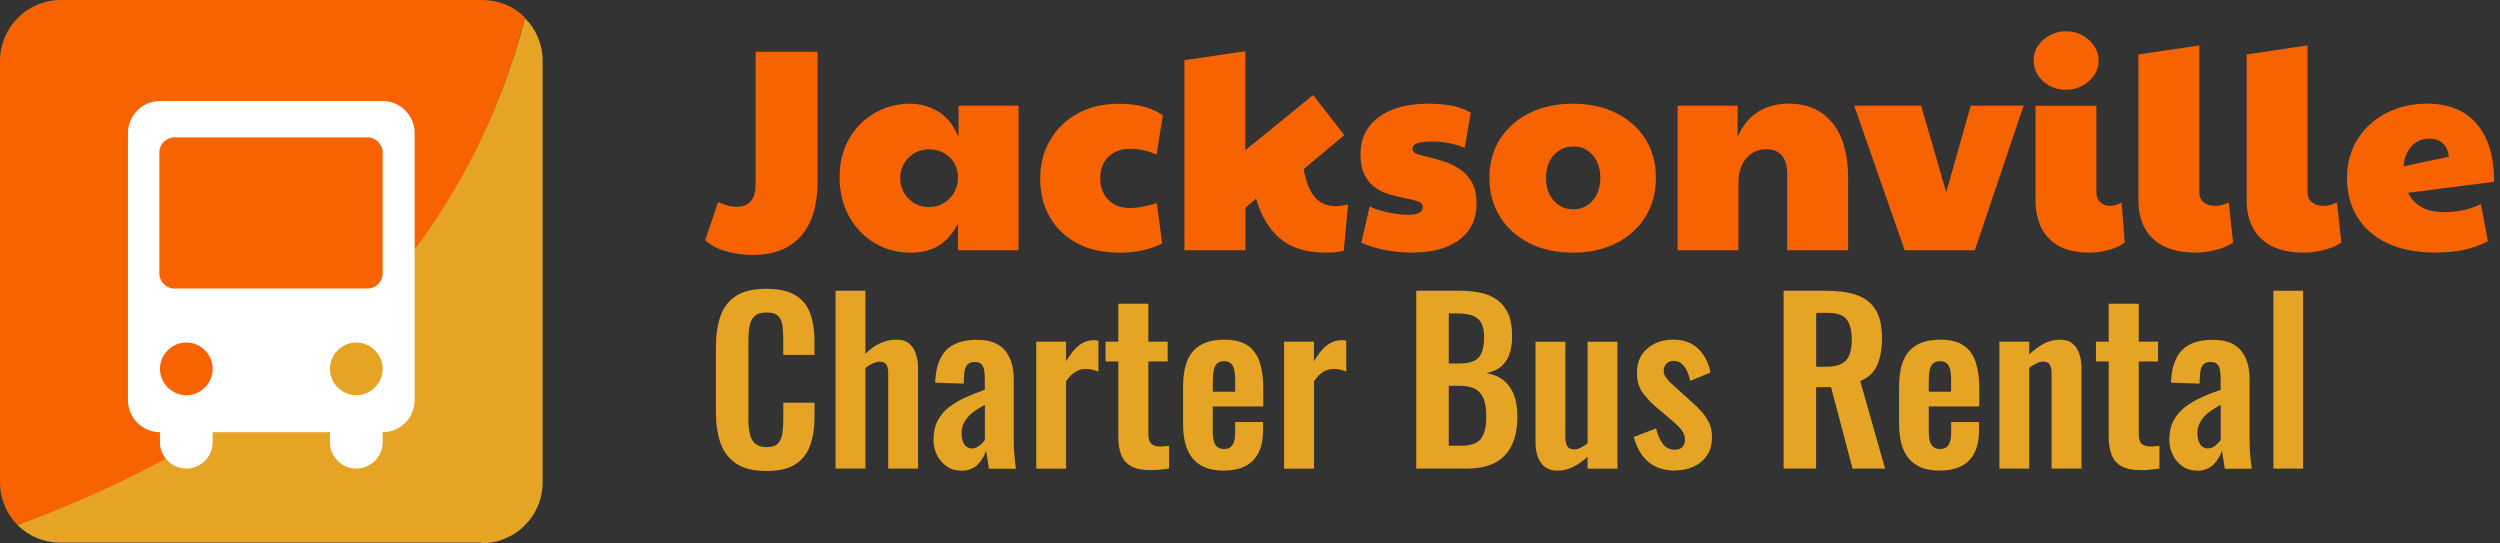 <svg xmlns="http://www.w3.org/2000/svg" id="Layer_1" data-name="Layer 1" viewBox="0 0 398.53 86.6"><rect x="0" y="0" width="398.53" height="86.6" fill="#333333" stroke="none"/><defs><style>      .cls-1 {        fill: #fff;      }      .cls-2 {        isolation: isolate;      }      .cls-3 {        fill: #e6a424;      }      .cls-4 {        fill: #f76300;      }    </style></defs><g class="cls-2"><g class="cls-2"><g class="cls-2"><g class="cls-2"><g class="cls-2"><path class="cls-4" d="M120,40.64c-1.44,0-2.85-.19-4.23-.58s-2.5-.97-3.36-1.77l2.07-6.07c.43.18.9.35,1.4.51.51.15,1,.23,1.49.23,2.05,0,3.08-1.17,3.08-3.5V8.25h9.89v20.61c0,3.86-.89,6.79-2.67,8.79-1.78,1.99-4.34,2.99-7.68,2.99Z"></path><path class="cls-4" d="M145.16,40.27c-2.12,0-4.03-.51-5.75-1.54-1.72-1.03-3.07-2.45-4.07-4.25-1-1.81-1.5-3.88-1.5-6.21s.5-4.37,1.5-6.12c1-1.75,2.35-3.12,4.07-4.12,1.72-1,3.63-1.5,5.75-1.5,1.5,0,2.96.41,4.37,1.24,1.41.83,2.5,2.19,3.27,4.09v-5.01h9.57v23.05h-9.66v-4.28c-.74,1.5-1.72,2.65-2.94,3.45-1.23.8-2.76,1.2-4.6,1.2ZM148.15,33c1.26,0,2.33-.45,3.22-1.36.89-.9,1.33-2.02,1.33-3.33s-.44-2.4-1.33-3.24c-.89-.84-1.96-1.26-3.22-1.26-1.32,0-2.42.44-3.31,1.33-.89.89-1.33,1.98-1.33,3.27s.44,2.38,1.33,3.27c.89.89,1.99,1.33,3.31,1.33Z"></path><path class="cls-4" d="M178.33,40.27c-2.58,0-4.8-.51-6.67-1.52-1.87-1.01-3.31-2.4-4.32-4.16-1.01-1.76-1.52-3.79-1.52-6.09s.52-4.31,1.56-6.12c1.04-1.81,2.51-3.23,4.39-4.28,1.89-1.04,4.07-1.56,6.56-1.56,2.97,0,5.32.61,7.04,1.84l-1.01,6.26c-.77-.34-1.49-.57-2.16-.71-.67-.14-1.32-.21-1.93-.21-1.5,0-2.69.42-3.57,1.27s-1.31,1.99-1.31,3.43.43,2.55,1.29,3.43c.86.87,1.99,1.31,3.4,1.31,1.23,0,2.67-.26,4.32-.78l.87,6.44c-1.01.49-2.06.86-3.15,1.1-1.09.25-2.35.37-3.79.37Z"></path><path class="cls-4" d="M198.52,39.9h-9.71V9.59l9.71-1.43v15.78l10.81-8.79,4.97,6.39-6.49,5.43c.43,2.18,1.06,3.7,1.89,4.58s1.9,1.31,3.22,1.31c.55,0,1.21-.09,1.98-.28l-.69,7.41c-.58.12-1.1.2-1.56.23-.46.03-.9.05-1.33.05-3.04,0-5.44-.73-7.2-2.19-1.76-1.46-3.06-3.59-3.89-6.42l-1.7,1.47v6.76Z"></path><path class="cls-4" d="M225.02,40.27c-1.38,0-2.78-.14-4.19-.41-1.41-.28-2.68-.66-3.82-1.15l1.33-5.8c.71.37,1.67.68,2.9.94s2.32.39,3.27.39c1.53,0,2.3-.41,2.3-1.24,0-.4-.24-.69-.71-.87-.48-.18-1.09-.34-1.84-.48-.75-.14-1.56-.32-2.41-.55-.86-.23-1.66-.58-2.42-1.06-.75-.47-1.37-1.16-1.84-2.05-.48-.89-.71-2.05-.71-3.5,0-2.42.96-4.35,2.88-5.8,1.92-1.44,4.55-2.16,7.89-2.16,1.29,0,2.49.09,3.61.28,1.12.18,2.19.57,3.2,1.15l-.97,5.61c-1.63-.67-3.33-1.01-5.11-1.01-1.13,0-1.96.09-2.46.28-.51.18-.76.49-.76.92,0,.34.25.6.74.78.49.18,1.13.36,1.91.53.78.17,1.6.4,2.46.69.86.29,1.68.7,2.46,1.22.78.52,1.42,1.22,1.91,2.09s.74,2,.74,3.38c0,2.45-.91,4.37-2.71,5.75-1.81,1.38-4.35,2.07-7.64,2.07Z"></path><path class="cls-4" d="M250.68,40.27c-2.61,0-4.91-.51-6.9-1.52-1.99-1.01-3.55-2.42-4.67-4.21-1.12-1.79-1.68-3.86-1.68-6.19s.58-4.47,1.72-6.23c1.15-1.76,2.72-3.13,4.71-4.12,1.99-.98,4.28-1.47,6.85-1.47s4.95.5,6.95,1.5c1.99,1,3.54,2.38,4.65,4.14,1.1,1.76,1.66,3.83,1.66,6.19s-.56,4.44-1.68,6.23c-1.12,1.79-2.68,3.19-4.67,4.19s-4.31,1.5-6.95,1.5ZM250.78,33.37c1.26,0,2.29-.47,3.11-1.4.81-.94,1.22-2.14,1.22-3.61s-.4-2.67-1.2-3.61c-.8-.93-1.81-1.4-3.04-1.4-1.32,0-2.38.47-3.2,1.4-.81.94-1.22,2.14-1.22,3.61s.41,2.68,1.22,3.61,1.85,1.4,3.11,1.4Z"></path><path class="cls-4" d="M267.43,39.9v-23.05h9.57v5.01c.71-1.72,1.75-3.04,3.15-3.96,1.39-.92,3.06-1.38,4.99-1.38,3.01,0,5.34,1.04,6.99,3.11,1.66,2.07,2.48,4.99,2.48,8.76v11.5h-9.71v-12.01c0-2.73-1.1-4.09-3.31-4.09-1.32,0-2.39.48-3.22,1.45-.83.97-1.24,2.26-1.24,3.89v10.76h-9.71Z"></path><path class="cls-4" d="M303.63,39.9l-8.05-23.05h10.67l4,13.8,3.91-13.8h8.42l-7.77,23.05h-11.18Z"></path><path class="cls-4" d="M329.34,14.32c-1.41,0-2.62-.45-3.63-1.36-1.01-.9-1.52-2.02-1.52-3.33,0-.92.25-1.73.74-2.42.49-.69,1.13-1.23,1.93-1.63.8-.4,1.62-.6,2.48-.6.95,0,1.82.21,2.6.64s1.41,1,1.89,1.7c.48.71.71,1.47.71,2.3,0,.92-.25,1.73-.76,2.44-.51.71-1.15,1.26-1.93,1.66s-1.62.6-2.51.6ZM333.12,40.27c-2.05,0-3.72-.37-4.99-1.1-1.27-.74-2.2-1.73-2.78-2.99-.58-1.26-.87-2.67-.87-4.23v-15.09h9.71v13.75c0,.71.21,1.25.62,1.63.41.38.91.58,1.5.58.61,0,1.24-.18,1.89-.55l.51,6.39c-.67.52-1.55.92-2.62,1.2-1.07.28-2.05.41-2.94.41Z"></path><path class="cls-4" d="M350.09,40.27c-2.18,0-3.95-.37-5.31-1.1-1.36-.74-2.35-1.73-2.97-2.99s-.92-2.67-.92-4.23V8.67l9.71-1.43v23.37c0,.71.23,1.25.69,1.63.46.38,1.06.58,1.79.58s1.47-.18,2.21-.55l.69,6.39c-.74.52-1.67.92-2.81,1.2-1.13.28-2.16.41-3.08.41Z"></path><path class="cls-4" d="M367.34,40.27c-2.18,0-3.95-.37-5.31-1.1-1.36-.74-2.35-1.73-2.97-2.99s-.92-2.67-.92-4.23V8.67l9.71-1.43v23.37c0,.71.23,1.25.69,1.63.46.38,1.06.58,1.79.58s1.47-.18,2.21-.55l.69,6.39c-.74.52-1.67.92-2.81,1.2-1.13.28-2.16.41-3.08.41Z"></path><path class="cls-4" d="M389.6,33.83c.89,0,1.83-.09,2.83-.28,1-.18,2.02-.52,3.06-1.01l1.1,5.93c-1.14.58-2.37,1.03-3.7,1.33-1.33.31-2.86.46-4.58.46-3.1,0-5.7-.51-7.8-1.52-2.1-1.01-3.69-2.41-4.76-4.19-1.07-1.78-1.61-3.83-1.61-6.16s.58-4.48,1.72-6.26c1.15-1.78,2.69-3.16,4.62-4.14,1.93-.98,4.06-1.47,6.39-1.47,3.46,0,6.12,1.08,7.96,3.24,1.84,2.16,2.76,5.24,2.76,9.22l-13.71,1.75c1.01,2.06,2.91,3.08,5.7,3.08ZM383.16,26.51l7.22-1.52c-.12-.98-.46-1.71-1.01-2.18-.55-.48-1.24-.71-2.07-.71-1.23,0-2.2.42-2.92,1.26-.72.84-1.13,1.89-1.22,3.15Z"></path></g></g></g></g></g><path class="cls-4" d="M76.8,0H9.7C4.3,0,0,4.4,0,9.7v67.2c0,2.7,1.1,5.1,2.8,6.8C46.6,68.1,73.7,41.1,83.7,2.8,81.9,1,79.5,0,76.9,0h-.1Z"></path><path class="cls-3" d="M76.8,86.6c5.3,0,9.7-4.3,9.7-9.7V9.7c0-2.7-1.1-5.1-2.8-6.8C73.8,40.5,46.9,67.5,2.8,83.7c1.8,1.8,4.2,2.8,6.8,2.8h67.2v.1Z"></path><path class="cls-1" d="M61,16.1H25.5c-2.8,0-5.1,2.3-5.1,5.1v42.6c0,2.8,2.3,5.1,5.1,5.1h0v1.6c0,2.3,1.9,4.2,4.2,4.2s4.2-1.9,4.2-4.2v-1.6h18.7v1.6c0,2.3,1.9,4.2,4.2,4.2s4.2-1.9,4.2-4.2v-1.6h0c2.8,0,5.1-2.3,5.1-5.1V21.2c0-2.8-2.3-5.1-5.1-5.1ZM29.7,63h0c-2.3,0-4.2-1.9-4.2-4.2s1.9-4.2,4.2-4.2h0c2.3,0,4.2,1.9,4.2,4.2s-1.9,4.2-4.2,4.2ZM56.8,63h0c-2.3,0-4.2-1.9-4.2-4.2s1.9-4.2,4.2-4.2h0c2.3,0,4.2,1.9,4.2,4.2s-1.9,4.2-4.2,4.2ZM61,43.6c0,1.3-1.1,2.4-2.4,2.4h-30.8c-1.3,0-2.4-1.1-2.4-2.4v-19.3c0-1.3,1.1-2.4,2.4-2.4h30.8c1.3,0,2.4,1.1,2.4,2.4v19.3Z"></path><g><path class="cls-3" d="M122.17,75.08c-2.08,0-3.7-.41-4.88-1.22-1.18-.82-2-1.93-2.47-3.34-.47-1.41-.7-3.04-.7-4.88v-10.11c0-1.94.23-3.62.7-5.04.47-1.42,1.29-2.52,2.47-3.29,1.18-.77,2.81-1.16,4.88-1.16,1.96,0,3.49.33,4.6,1s1.9,1.62,2.36,2.85.7,2.67.7,4.3v2.38h-4.97v-2.45c0-.79-.04-1.52-.12-2.17-.08-.65-.3-1.17-.67-1.56-.36-.38-.99-.58-1.87-.58s-1.53.2-1.94.61c-.41.41-.67.96-.79,1.65-.12.69-.17,1.46-.17,2.33v12.32c0,1.03.08,1.87.25,2.54s.46,1.17.89,1.5c.43.34,1.02.51,1.77.51.86,0,1.48-.2,1.84-.61.36-.41.59-.95.68-1.63.09-.68.14-1.44.14-2.28v-2.55h4.97v2.28c0,1.68-.22,3.17-.67,4.46s-1.22,2.31-2.33,3.04c-1.11.74-2.67,1.1-4.67,1.1Z"></path><path class="cls-3" d="M133.2,74.7v-28.35h4.76v10.04c.7-.7,1.46-1.25,2.29-1.65.83-.4,1.73-.59,2.71-.59.82,0,1.47.2,1.96.61s.85.95,1.08,1.63.35,1.41.35,2.21v16.1h-4.76v-15.16c0-.61-.09-1.07-.28-1.4s-.55-.49-1.08-.49c-.33,0-.69.09-1.1.28s-.8.43-1.17.73v16.03h-4.76Z"></path><path class="cls-3" d="M153.22,75.02c-.91,0-1.7-.24-2.36-.72-.67-.48-1.17-1.08-1.52-1.82-.35-.73-.53-1.5-.53-2.29,0-1.26.23-2.32.7-3.19.47-.86,1.09-1.59,1.87-2.17.78-.58,1.66-1.09,2.62-1.52.97-.43,1.97-.82,2.99-1.17v-1.75c0-.58-.04-1.07-.12-1.47-.08-.4-.24-.7-.47-.91-.23-.21-.57-.31-1.02-.31-.42,0-.75.09-1,.28-.25.19-.42.45-.53.79-.1.34-.16.73-.16,1.17l-.07,1.22-4.55-.17c.09-2.33.68-4.05,1.75-5.16,1.07-1.11,2.72-1.66,4.93-1.66,2.03,0,3.51.56,4.45,1.68.93,1.12,1.4,2.64,1.4,4.55v9.35c0,.75.02,1.42.05,2.03.04.61.08,1.16.14,1.65.06.49.11.92.16,1.29h-4.3c-.07-.47-.15-1-.25-1.59-.09-.59-.16-1.03-.21-1.31-.23.82-.68,1.56-1.33,2.22s-1.54,1-2.66,1ZM154.97,71.48c.3,0,.58-.08.84-.23s.49-.33.7-.54.37-.4.49-.56v-5.63c-.54.3-1.03.61-1.49.91-.46.3-.85.64-1.17,1-.33.36-.58.75-.77,1.17-.19.42-.28.91-.28,1.47,0,.75.15,1.34.44,1.77.29.43.71.65,1.24.65Z"></path><path class="cls-3" d="M165.19,74.7v-20.23h4.76v3.12c.7-1.19,1.4-2.05,2.1-2.57.7-.53,1.47-.79,2.31-.79.14,0,.26,0,.37.02.11.01.23.03.37.05v4.94c-.28-.12-.59-.22-.93-.3-.34-.08-.68-.12-1.03-.12-.63,0-1.2.15-1.72.46-.51.3-1,.8-1.47,1.5v13.93h-4.76Z"></path><path class="cls-3" d="M183.32,74.94c-1.29,0-2.29-.21-3.03-.63s-1.25-1.03-1.56-1.82c-.3-.79-.46-1.74-.46-2.83v-12.04h-2.03v-3.15h2.03v-6.05h4.79v6.05h3.08v3.15h-3.08v11.62c0,.7.15,1.2.46,1.49.3.29.76.44,1.37.44.26,0,.51-.01.75-.04.25-.02.48-.05.72-.07v3.64c-.4.05-.86.1-1.38.16s-1.08.09-1.66.09Z"></path><path class="cls-3" d="M195.11,75.02c-1.52,0-2.75-.29-3.71-.86-.96-.57-1.66-1.41-2.12-2.52s-.68-2.44-.68-4.01v-6.09c0-1.61.23-2.96.68-4.06s1.17-1.92,2.14-2.49c.97-.56,2.2-.84,3.69-.84,1.61,0,2.86.3,3.76.91s1.54,1.49,1.93,2.64c.38,1.15.58,2.56.58,4.22v2.87h-8.05v3.99c0,.65.06,1.19.19,1.61.13.42.33.72.61.91s.62.28,1.02.28c.42,0,.76-.1,1.01-.3s.44-.49.56-.88c.12-.39.18-.87.18-1.45v-1.68h4.44v1.37c0,2.05-.51,3.63-1.54,4.72s-2.59,1.65-4.69,1.65ZM193.33,62.45h3.57v-1.92c0-.7-.06-1.27-.18-1.7s-.3-.75-.56-.95-.62-.3-1.08-.3c-.42,0-.76.11-1.02.32s-.44.56-.56,1.05c-.12.49-.17,1.19-.17,2.1v1.4Z"></path><path class="cls-3" d="M204.7,74.7v-20.23h4.76v3.12c.7-1.19,1.4-2.05,2.1-2.57s1.47-.79,2.31-.79c.14,0,.26,0,.37.02.1.01.23.03.37.05v4.94c-.28-.12-.59-.22-.93-.3-.34-.08-.68-.12-1.03-.12-.63,0-1.2.15-1.71.46-.51.3-1,.8-1.47,1.5v13.93h-4.76Z"></path><path class="cls-3" d="M225.77,74.7v-28.35h6.96c1.26,0,2.4.12,3.41.35,1.01.23,1.89.62,2.62,1.17.73.55,1.3,1.29,1.7,2.22.4.93.59,2.11.59,3.54,0,1.14-.16,2.12-.47,2.94-.31.82-.78,1.46-1.38,1.94-.61.48-1.37.8-2.28.96,1.12.19,2.05.58,2.78,1.17.74.6,1.28,1.37,1.65,2.33.36.96.54,2.11.54,3.46s-.17,2.55-.51,3.59c-.34,1.04-.84,1.9-1.5,2.59s-1.49,1.21-2.49,1.56c-.99.35-2.15.53-3.48.53h-8.16ZM230.95,57.94h1.75c1.03,0,1.82-.15,2.38-.46.56-.3.95-.77,1.17-1.4s.33-1.42.33-2.38-.17-1.78-.51-2.33c-.34-.55-.85-.92-1.52-1.12s-1.54-.3-2.59-.3h-1.01v7.98ZM230.95,71.06h1.96c1.56,0,2.62-.38,3.18-1.14.56-.76.84-1.93.84-3.52,0-1.14-.13-2.07-.4-2.78-.27-.71-.71-1.24-1.33-1.59s-1.44-.53-2.47-.53h-1.78v9.56Z"></path><path class="cls-3" d="M248.21,75.02c-.79,0-1.45-.21-1.96-.61-.51-.41-.89-.96-1.12-1.64-.23-.69-.35-1.42-.35-2.19v-16.1h4.76v15.23c0,.61.1,1.08.3,1.42.2.34.57.51,1.1.51.35,0,.71-.09,1.07-.28.36-.19.72-.41,1.07-.67v-16.21h4.76v20.23h-4.76v-1.92c-.68.65-1.42,1.19-2.24,1.61-.82.42-1.69.63-2.62.63Z"></path><path class="cls-3" d="M267,75.02c-1.7,0-3.1-.46-4.2-1.37-1.1-.91-1.88-2.24-2.35-3.99l3.54-1.37c.28,1.1.65,1.94,1.12,2.52s1.07.88,1.82.88c.56,0,.98-.14,1.26-.42.28-.28.42-.67.42-1.16,0-.56-.17-1.07-.51-1.52-.34-.46-.92-1.02-1.73-1.7l-2.45-2.07c-.89-.77-1.6-1.56-2.15-2.36-.55-.8-.82-1.81-.82-3.03,0-1.1.25-2.04.75-2.82.5-.78,1.19-1.39,2.06-1.82s1.85-.65,2.92-.65c1.68,0,3.02.48,4.03,1.45,1,.97,1.66,2.23,1.96,3.8l-3.22,1.33c-.12-.56-.29-1.08-.51-1.56-.22-.48-.51-.87-.86-1.17-.35-.3-.77-.46-1.26-.46s-.88.15-1.17.46c-.29.3-.44.69-.44,1.16,0,.4.17.8.51,1.22.34.42.82.9,1.45,1.44l2.48,2.24c.54.47,1.05.97,1.54,1.5.49.54.9,1.14,1.23,1.8.33.66.49,1.43.49,2.29,0,1.17-.26,2.15-.79,2.94-.52.79-1.24,1.39-2.13,1.8-.9.41-1.9.61-2.99.61Z"></path><path class="cls-3" d="M284.33,74.7v-28.35h6.79c1.91,0,3.53.23,4.85.68s2.32,1.23,3.01,2.33,1.03,2.59,1.03,4.48c0,1.14-.11,2.17-.32,3.08s-.57,1.69-1.07,2.33c-.5.64-1.2,1.14-2.08,1.49l3.96,13.96h-5.18l-3.43-12.99h-2.38v12.99h-5.18ZM289.51,58.46h1.61c1,0,1.8-.15,2.4-.44.6-.29,1.02-.76,1.28-1.4s.39-1.46.39-2.47c0-1.42-.26-2.49-.79-3.2-.52-.71-1.52-1.07-2.99-1.07h-1.89v8.57Z"></path><path class="cls-3" d="M309.25,75.02c-1.52,0-2.75-.29-3.71-.86-.96-.57-1.66-1.41-2.12-2.52s-.68-2.44-.68-4.01v-6.09c0-1.61.23-2.96.68-4.06s1.17-1.92,2.14-2.49c.97-.56,2.2-.84,3.69-.84,1.61,0,2.86.3,3.76.91s1.54,1.49,1.93,2.64c.38,1.15.58,2.56.58,4.22v2.87h-8.05v3.99c0,.65.06,1.19.19,1.61.13.42.33.72.61.91s.62.28,1.02.28c.42,0,.76-.1,1.01-.3s.44-.49.56-.88c.12-.39.18-.87.18-1.45v-1.68h4.44v1.37c0,2.05-.51,3.63-1.54,4.72s-2.59,1.65-4.69,1.65ZM307.46,62.45h3.57v-1.92c0-.7-.06-1.27-.18-1.7s-.3-.75-.56-.95-.62-.3-1.08-.3c-.42,0-.76.11-1.02.32s-.44.56-.56,1.05c-.12.49-.17,1.19-.17,2.1v1.4Z"></path><path class="cls-3" d="M318.73,74.7v-20.23h4.76v2.03c.72-.7,1.49-1.27,2.29-1.7.81-.43,1.67-.65,2.61-.65.84,0,1.5.2,1.99.61.49.41.85.95,1.08,1.63s.35,1.41.35,2.21v16.1h-4.76v-15.16c0-.61-.09-1.07-.28-1.4-.19-.33-.55-.49-1.08-.49-.33,0-.68.09-1.07.28-.39.19-.76.42-1.14.7v16.07h-4.76Z"></path><path class="cls-3" d="M341.2,74.94c-1.28,0-2.29-.21-3.03-.63-.74-.42-1.25-1.03-1.56-1.82-.3-.79-.46-1.74-.46-2.83v-12.04h-2.03v-3.15h2.03v-6.05h4.79v6.05h3.08v3.15h-3.08v11.62c0,.7.15,1.2.46,1.49.3.29.76.44,1.37.44.26,0,.51-.01.75-.04.25-.02.48-.05.72-.07v3.64c-.4.05-.86.1-1.38.16-.52.06-1.08.09-1.66.09Z"></path><path class="cls-3" d="M350.23,75.02c-.91,0-1.7-.24-2.36-.72-.67-.48-1.17-1.08-1.52-1.82-.35-.73-.53-1.5-.53-2.29,0-1.26.23-2.32.7-3.19.47-.86,1.09-1.59,1.87-2.17.78-.58,1.66-1.09,2.62-1.52.97-.43,1.96-.82,2.99-1.17v-1.75c0-.58-.04-1.07-.12-1.47-.08-.4-.24-.7-.47-.91-.23-.21-.57-.31-1.02-.31-.42,0-.75.09-1,.28-.25.19-.42.45-.53.79-.1.34-.16.73-.16,1.17l-.07,1.22-4.55-.17c.09-2.33.68-4.05,1.75-5.16,1.07-1.11,2.72-1.66,4.94-1.66,2.03,0,3.51.56,4.44,1.68s1.4,2.64,1.4,4.55v9.35c0,.75.02,1.42.05,2.03.04.61.08,1.16.14,1.65.06.49.11.92.16,1.29h-4.3c-.07-.47-.15-1-.25-1.59-.09-.59-.16-1.03-.21-1.31-.23.82-.68,1.56-1.33,2.22s-1.54,1-2.66,1ZM351.98,71.48c.3,0,.58-.08.84-.23s.49-.33.7-.54.37-.4.49-.56v-5.63c-.54.3-1.03.61-1.49.91-.46.3-.85.64-1.17,1-.33.36-.58.75-.77,1.17-.19.42-.28.91-.28,1.47,0,.75.15,1.34.44,1.77.29.43.71.65,1.24.65Z"></path><path class="cls-3" d="M362.41,74.7v-28.35h4.73v28.35h-4.73Z"></path></g></svg>